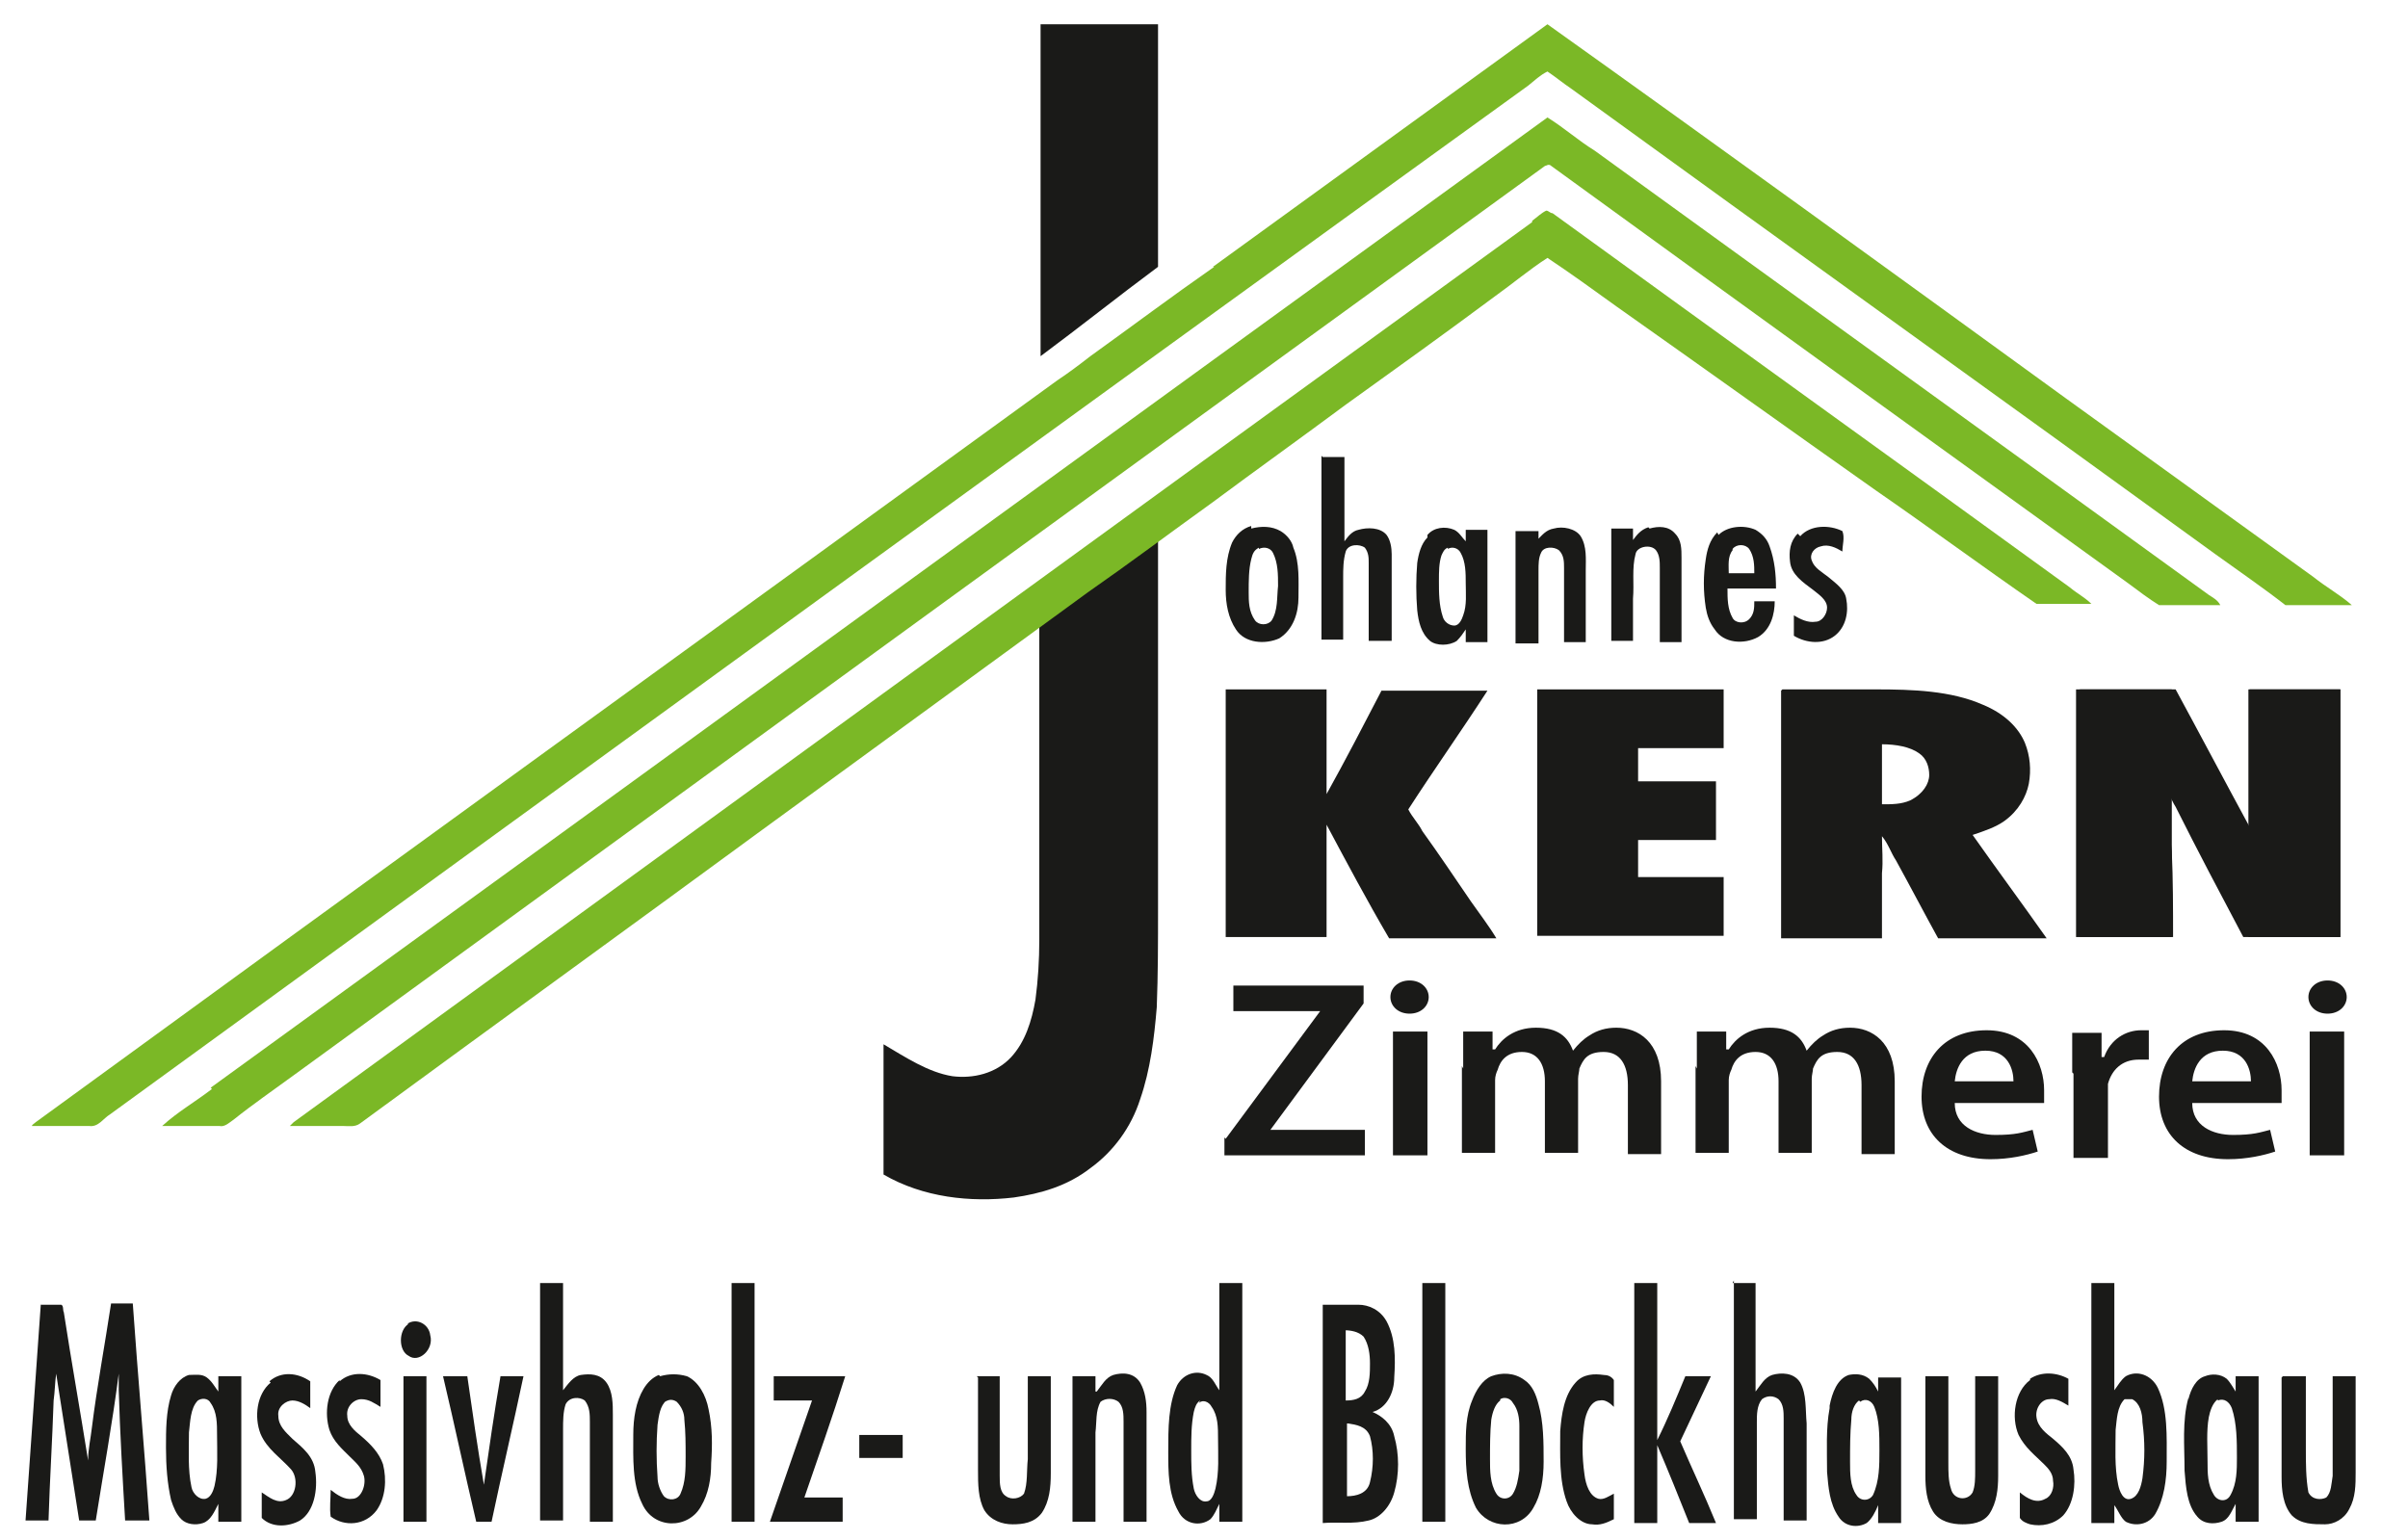 <?xml version="1.0" encoding="UTF-8"?>
<svg id="Logo__x2B__Slogan" xmlns="http://www.w3.org/2000/svg" xmlns:xlink="http://www.w3.org/1999/xlink" version="1.1" viewBox="0 0 188.6 120.6">
  <!-- Generator: Adobe Illustrator 29.2.0, SVG Export Plug-In . SVG Version: 2.1.0 Build 108)  -->
  <defs>
    <style>
      .st0 {
        fill: #1a1a18;
      }

      .st1 {
        fill: #342d2a;
      }

      .st2 {
        fill: #3a2a18;
      }

      .st3 {
        fill: #fff;
      }

      .st4 {
        fill: #9a7228;
      }

      .st5 {
        fill: #7bb826;
      }

      .st6 {
        display: none;
      }
    </style>
  </defs>
  <g class="st6">
    <g>
      <path class="st1" d="M102.2,60.6c-.4-.3-.7-.7-.9-1.1-.2-.5-.3-1-.4-1.5s0-1.1,0-1.7,0-1.2,0-1.7.2-1,.4-1.5c.2-.5.5-.8.9-1.1s.9-.4,1.5-.4,1.1,0,1.5.4c.4.3.7.7.9,1.1.2.5.3,1,.4,1.5s0,1.1,0,1.7,0,1.2,0,1.7-.2,1-.4,1.5c-.2.5-.5.8-.9,1.1s-.9.4-1.5.4-1.1,0-1.5-.4ZM104.3,59.2c.2-.2.3-.4.3-.7,0-.3,0-.6.2-1v-2.4c0-.4,0-.7-.2-1s-.2-.5-.3-.7c-.2-.2-.4-.3-.6-.3-.3,0-.5,0-.6.3-.2.2-.3.4-.3.7,0,.3,0,.6-.2,1v2.4c0,.4,0,.7.2,1s.2.5.3.7c.2.2.4.3.6.3.3,0,.5,0,.6-.3Z"/>
      <path class="st1" d="M110.2,45.8v7h0c.2-.4.5-.7.8-.9s.7-.3,1.1-.3.8,0,1,.3c.3.2.4.4.6.7,0,.3.2.6.2.9v7.5h-1.7v-6.4c0-.4,0-.8-.2-1,0-.3-.4-.4-.8-.4s-.7.2-.8.5c0,.3-.2.9-.2,1.6v5.7h-1.7v-15.2h1.7Z"/>
      <path class="st1" d="M119.7,59.7h0c-.2.4-.4.8-.7,1-.2.2-.6.3-1,.3s-.9-.2-1.2-.5c-.3-.3-.5-.8-.7-1.3,0-.5-.2-1-.3-1.5,0-.5,0-1,0-1.6s0-1.1,0-1.5c0-.5,0-1,.3-1.4,0-.5.4-.9.7-1.2.3-.3.7-.5,1.2-.5s.7,0,1,.3.5.5.7.9h0v-1h1.7v9.2h-1.7v-1.2ZM119.3,59.2c0-.2.3-.5.3-.8,0-.3,0-.7,0-1v-2.2c0-.3,0-.7,0-1,0-.3-.2-.6-.3-.8,0-.2-.3-.3-.6-.3s-.4,0-.6.3-.3.4-.3.7c0,.3,0,.6,0,1v2.6c0,.4,0,.7,0,1,0,.3.2.5.3.7.2.2.4.3.6.3.2-.2.4-.3.6-.5Z"/>
      <path class="st1" d="M125.3,52.7h0c.2-.4.5-.7.8-.9s.7-.3,1.1-.3.8,0,1,.3c.3.2.4.4.6.7.1.3.2.6.2.9v7.5h-1.7v-6.4c0-.4,0-.8-.2-1,0-.3-.4-.4-.8-.4s-.7.2-.8.5c0,.3-.2.9-.2,1.6v5.7h-1.7v-9.2h1.7v1h0Z"/>
      <path class="st1" d="M132.9,52.7h0c.2-.4.5-.7.8-.9s.7-.3,1.1-.3.8,0,1,.3c.3.2.4.4.6.7.1.3.2.6.2.9v7.5h-1.6v-6.4c0-.4-.1-.8-.2-1-.1-.3-.4-.4-.8-.4s-.7.2-.8.5-.2.9-.2,1.6v5.7h-1.7v-9.2h1.7v1h-.1Z"/>
      <path class="st1" d="M140.3,56.6v1c0,.3.1.6.1.9.1.3.2.5.3.7.2.2.3.3.6.3s.4,0,.5-.2c.1,0,.2-.2.3-.4s.1-.4.2-.6v-.6h1.6c0,.9-.2,1.7-.6,2.3-.2.3-.5.6-.8.7s-.7.3-1.2.3-1.1,0-1.5-.4c-.4-.3-.7-.7-.9-1.1-.2-.5-.3-1-.4-1.5-.1-.5-.1-1.1-.1-1.7s0-1.2.1-1.7.2-1,.4-1.5.5-.9.8-1.2c.4-.3.9-.5,1.5-.5s1.1.2,1.4.5c.4.3.7.7.9,1.2s.3,1,.4,1.5c.1.5.1,1.1.1,1.7v.3h-3.7ZM142.3,55.4v-.8c0-.2-.1-.5-.1-.7-.1-.2-.2-.4-.3-.6-.1-.2-.3-.2-.6-.2s-.4,0-.5.2c-.1,0-.2.3-.3.5s-.1.5-.1.7v.9s1.9,0,1.9,0Z"/>
      <path class="st1" d="M149.4,53.6c-.2,0-.4-.3-.6-.4-.2,0-.5,0-.7,0-.3,0-.6,0-.8.3s-.3.4-.3.7.1.6.3.8.5.5.9.7c.6.4,1,.8,1.3,1.2s.4.9.4,1.6-.2,1.5-.7,2-1.1.8-1.9.8-.5,0-.8,0c-.2,0-.5-.2-.7-.3v-1.7c.2.2.5.3.7.4.2,0,.5,0,.7,0,.4,0,.6,0,.8-.3s.3-.5.3-.9-.1-.6-.3-.8-.5-.5-.9-.8c-.5-.4-.9-.8-1.2-1.2s-.4-.9-.4-1.5.2-1.3.7-1.8,1-.7,1.8-.7,1.1,0,1.5.4v1.6h-.1Z"/>
    </g>
    <path class="st1" d="M85.5,3.7h9.7v73.9c0,5.6-.8,9.7-2.5,12.2-2.4,3.6-6.4,5.5-11.8,5.5s-6-.6-8.3-1.9v-9.7c2.8,1.6,4.9,2.5,6.4,2.5,4.3,0,6.4-3,6.4-9V3.7h.1Z"/>
    <polygon class="st4" points="184.8 51.4 121.6 3.7 2.4 94.3 27.9 94.3 121.7 22.8 160.1 51.4 184.8 51.4"/>
    <polygon class="st3" points="7.5 94.3 121.6 7.5 179.6 51.4 174.6 51.4 121.6 11.2 12.4 94.3 7.5 94.3"/>
    <polygon class="st3" points="17.6 94.3 121.6 15.1 169.5 51.4 164.5 51.4 121.6 18.9 22.5 94.3 17.6 94.3"/>
    <g>
      <path class="st2" d="M120.9,66.5l-6,13.4,6.7,14.4h-8.1l-4.7-12.8h0v12.8h-7.5v-27.8h7.5v11.9h0l4.1-11.9h8.1Z"/>
      <path class="st2" d="M124.6,66.5h14v6.6h-6.5v3.9h5.8v6.6h-5.8v4.2h6.5v6.6h-14s0-27.9,0-27.9Z"/>
      <path class="st2" d="M154.7,94.4l-4.2-11.6h-.1v1.5c0,1.2.1,2.1.1,2.7v7.4h-7.5v-27.9h7.3c1.7,0,3.3,0,4.6.4s2.5.8,3.5,1.5,1.8,1.6,2.3,2.8c.5,1.2.8,2.7.8,4.5s-.4,3-1.1,4.3c-.7,1.2-1.8,2.1-3.2,2.7l5.6,11.6h-8.1ZM151.1,79.4c1,0,1.7-.4,2.3-1.1.5-.7.8-1.5.8-2.5s-.3-2-.9-2.5c-.6-.6-1.5-.8-2.6-.8v6.9h.4Z"/>
      <path class="st2" d="M165.4,66.5h7.2l6,16.8h.1c-.1-.9-.2-1.9-.3-3.2-.3-2.9-.5-5.1-.5-6.5v-7.1h7.2v27.8h-7.2l-5.6-16.1h-.1c0,.7.1,1.5.2,2.5.2,2.4.3,4.2.3,5.4v8.2h-7.2v-27.8h0Z"/>
    </g>
    <g>
      <path class="st1" d="M4.8,104.5l2,10.3h0v-.6c0,0,.7-3.4.7-3.4l1.2-6.3h1.7l1.3,14.3h-1.8l-.3-5.3v-2.7c-.1,0-.1-1.9-.1-1.9h0l-.5,2.1-1.5,7.8h-1.3l-1.8-9.9h0l-.6,9.9h-1.8l1.2-14.3h1.6Z"/>
      <path class="st1" d="M17.1,117.5h0c-.2.5-.5.8-.7,1s-.6.3-1.1.3-.9-.2-1.3-.5c-.3-.4-.5-.8-.7-1.3-.1-.5-.2-1.1-.3-1.6,0-.5-.1-1.1-.1-1.6s0-1.1.1-1.6c0-.5.1-1,.3-1.5.1-.5.4-.9.7-1.2.3-.3.8-.5,1.3-.5s.7,0,1,.3c.3.2.5.5.7.9h0v-1.1h1.8v9.6h-1.8v-1.2h.1ZM16.6,117c.2-.2.3-.5.3-.8.1-.3.1-.7.1-1v-2.4c0-.4-.1-.7-.1-1s-.2-.6-.3-.8c-.2-.2-.4-.3-.6-.3-.3,0-.5,0-.6.3-.2.2-.3.4-.4.7-.1.3-.1.6-.2,1v2.6c0,.4.1.7.2,1,.1.3.2.6.4.7.2.2.4.3.6.3.3,0,.5-.1.6-.3Z"/>
      <path class="st1" d="M24.4,111.1c-.2-.2-.4-.3-.6-.4s-.5,0-.7,0c-.3,0-.6,0-.9.3-.2.2-.4.4-.4.8s.1.6.3.8c.2.2.5.5.9.8.6.4,1,.8,1.3,1.2.3.4.5.9.5,1.6s-.2,1.5-.7,2.1c-.5.5-1.2.8-2,.8s-.6,0-.8,0c-.2,0-.5-.2-.8-.4v-1.7c.3.2.5.4.7.5s.5.2.8.2.7,0,.9-.3c.2-.2.3-.5.3-.9s-.1-.6-.3-.8c-.2-.2-.5-.5-.9-.8-.6-.4-1-.8-1.3-1.2-.3-.4-.5-.9-.5-1.6s.2-1.4.7-1.9,1.1-.7,1.9-.7,1.1,0,1.6.4v1.4Z"/>
      <path class="st1" d="M29.9,111.1c-.2-.2-.4-.3-.6-.4s-.5,0-.7,0c-.3,0-.6,0-.9.3-.2.2-.4.4-.4.8s.1.6.3.8c.2.2.5.5.9.8.6.4,1,.8,1.3,1.2.3.4.5.9.5,1.6s-.2,1.5-.7,2.1c-.5.5-1.2.8-2,.8s-.6,0-.8,0c-.2,0-.5-.2-.8-.4v-1.7c.3.2.5.4.7.5s.5.2.8.2.7,0,.9-.3c.2-.2.3-.5.3-.9s-.1-.6-.3-.8c-.2-.2-.5-.5-.9-.8-.6-.4-1-.8-1.3-1.2-.3-.4-.5-.9-.5-1.6s.2-1.4.7-1.9,1.1-.7,1.9-.7,1.1,0,1.6.4v1.4Z"/>
      <path class="st1" d="M31.8,107.1c-.2-.2-.4-.5-.4-.8s.1-.6.4-.8.5-.3.8-.3.6,0,.8.3c.2.2.4.5.4.8s0,.6-.4.8c-.2.2-.5.4-.8.4s-.6,0-.8-.4ZM33.5,118.8h-1.8v-9.6h1.8v9.6Z"/>
      <path class="st1" d="M36.7,109.2l1.3,7.3h0v-.6c0,0,.8-3.9.8-3.9l.6-2.8h1.7l-2.5,9.6h-1.2l-2.6-9.6h1.9Z"/>
      <path class="st1" d="M44.2,103v7.3h0c.2-.4.5-.7.8-.9.3-.2.7-.3,1.1-.3s.8,0,1.1.3c.3.2.5.4.6.7,0,.3.2.6.2,1v7.8h-1.8v-6.6c0-.4,0-.8-.2-1.1,0-.3-.4-.4-.8-.4s-.8.2-.9.5c0,.4-.2.9-.2,1.6v6h-1.8v-15.9h1.9Z"/>
      <path class="st1" d="M51.2,118.5c-.4-.3-.7-.7-.9-1.2s-.3-1-.4-1.5c0-.5,0-1.1,0-1.7s0-1.2,0-1.8c0-.6.2-1.1.4-1.6s.5-.9.9-1.2c.4-.3.9-.5,1.6-.5s1.2.2,1.6.5c.4.3.7.7.9,1.2s.3,1,.4,1.6c0,.6,0,1.1,0,1.8s0,1.2,0,1.7-.2,1.1-.4,1.5c-.2.5-.5.9-.9,1.2-.4.3-.9.5-1.6.5-.6,0-1.2-.2-1.6-.5ZM53.4,117c.2-.2.3-.4.4-.7,0-.3,0-.6.2-1v-2.6c0-.4,0-.7-.2-1,0-.3-.2-.6-.4-.7-.2-.2-.4-.3-.6-.3-.3,0-.5,0-.6.3-.2.2-.3.4-.4.7,0,.3,0,.7-.2,1v2.6c0,.4,0,.7.2,1,0,.3.2.6.4.7.2.2.4.3.6.3.3,0,.5-.1.6-.3Z"/>
      <path class="st1" d="M59.2,118.8h-1.8v-15.8h1.8v15.8Z"/>
      <path class="st1" d="M66.4,109.2l-3.2,8h3v1.6h-5.7l3.3-8h-3.1v-1.6h5.7Z"/>
      <path class="st1" d="M70.9,113.1v1.4h-3.4v-1.4h3.4Z"/>
      <path class="st1" d="M78.5,109.2v6c0,.7,0,1.3.2,1.6,0,.3.4.5.9.5s.7-.2.9-.5c0-.3.2-.8.2-1.5v-6.1h1.8v6.5c0,1.1-.2,1.9-.6,2.4-.4.6-1.1.8-2.2.8s-1.1,0-1.5-.3c-.4-.2-.7-.4-.9-.7-.2-.3-.3-.7-.4-1.1s0-1,0-1.6v-6.1h1.7Z"/>
      <path class="st1" d="M86.1,110.3h0c.3-.4.5-.7.8-.9.3-.2.7-.3,1.1-.3s.8,0,1.1.3c.3.2.5.4.6.7,0,.3.2.6.2,1v7.8h-1.8v-6.6c0-.4,0-.8-.2-1.1,0-.3-.4-.4-.8-.4s-.8.2-.9.5c0,.4-.2.9-.2,1.6v6h-1.8v-9.6h1.8v1h.1Z"/>
      <path class="st1" d="M95.7,117.5h0c-.2.5-.5.8-.7,1-.3.2-.6.3-1.1.3s-.9-.2-1.3-.5c-.3-.4-.5-.8-.7-1.3,0-.5-.2-1.1-.3-1.6,0-.5,0-1.1,0-1.6s0-1.1,0-1.6c0-.5,0-1,.3-1.5,0-.5.4-.9.7-1.2s.8-.5,1.3-.5.8,0,1,.3c.3.2.5.5.7.9h0v-7.2h1.8v15.8h-1.8v-1.3h0ZM95.3,117c.2-.2.3-.5.3-.8,0-.3,0-.7,0-1v-2.4c0-.4,0-.7,0-1,0-.3-.2-.6-.3-.8-.2-.2-.4-.3-.6-.3-.3,0-.5,0-.6.3-.2.2-.3.4-.4.7,0,.3,0,.6-.2,1v2.6c0,.4,0,.7.2,1s.2.6.4.7c.2.2.4.3.6.3s.4-.1.6-.3Z"/>
      <path class="st1" d="M103.9,118.8v-14.3h2.4c1.2,0,2.1.3,2.6.9s.7,1.6.7,2.9,0,1.5-.4,2.1-.7.9-1.4,1.1h0c.8.2,1.3.6,1.6,1.2.3.6.4,1.3.4,2.2,0,1.3-.3,2.3-.8,3-.6.6-1.5,1-2.8,1h-2.3ZM107.3,106.7c-.3-.4-.7-.6-1.3-.6h-.3v4.7c.4,0,.8,0,1.1-.2.3,0,.5-.3.6-.5s.2-.5.3-.8c0-.3,0-.6,0-1.1,0-.6-.2-1.1-.5-1.5ZM105.7,117.2c.8,0,1.3-.2,1.6-.6.3-.4.4-1,.4-1.8s0-1.5-.4-1.9-.8-.6-1.7-.6v4.9h0Z"/>
      <path class="st1" d="M113.5,118.8h-1.8v-15.8h1.8v15.8Z"/>
      <path class="st1" d="M116.6,118.5c-.4-.3-.7-.7-.9-1.2-.2-.5-.3-1-.4-1.5s0-1.1,0-1.7,0-1.2,0-1.8c0-.6.2-1.1.4-1.6.2-.5.5-.9.9-1.2.4-.3.9-.5,1.6-.5s1.2.2,1.6.5.7.7.9,1.2c.2.5.3,1,.4,1.6s0,1.1,0,1.8,0,1.2,0,1.7-.2,1.1-.4,1.5c-.2.5-.5.9-.9,1.2-.4.3-.9.5-1.6.5s-1.2-.2-1.6-.5ZM118.8,117c.2-.2.3-.4.4-.7,0-.3,0-.6.2-1v-2.6c0-.4,0-.7-.2-1s-.2-.6-.4-.7c-.2-.2-.4-.3-.6-.3-.3,0-.5,0-.6.3-.2.2-.3.4-.4.7,0,.3,0,.7-.2,1v2.6c0,.4,0,.7.2,1s.2.6.4.7c.2.2.4.3.6.3s.4-.1.6-.3Z"/>
      <path class="st1" d="M126.8,111.2h0c-.2-.3-.5-.4-.9-.5-.4,0-.6,0-.9.3-.2.2-.4.5-.5.8s-.2.7-.2,1v2c0,.4,0,.7.2,1.1s.3.7.5.9c.2.2.5.4.8.4s.3,0,.5,0c0,0,.3,0,.4-.3v1.7c-.4.3-.9.4-1.4.4s-1.1-.2-1.5-.5-.7-.7-.9-1.2c-.2-.5-.3-1-.4-1.5s0-1.1,0-1.7,0-1.2,0-1.8c0-.6.2-1.1.4-1.6.2-.5.5-.9.9-1.2.4-.3.9-.5,1.5-.5s1,0,1.4.3v2h0Z"/>
      <path class="st1" d="M130.1,103v10.4h0l2.2-4.3h2l-2.5,4.3,2.8,5.3h-2.1l-2.5-5.1h0v5.1h-1.8v-15.7h1.9Z"/>
      <path class="st1" d="M137.9,103v7.3h0c.2-.4.5-.7.8-.9.3-.2.7-.3,1.1-.3s.8,0,1.1.3c.3.2.5.4.6.7.1.3.2.6.2,1v7.8h-1.7v-6.6c0-.4-.1-.8-.2-1.1-.1-.3-.4-.4-.8-.4s-.8.2-.9.5c-.1.4-.2.9-.2,1.6v6h-1.8v-15.9h1.8Z"/>
      <path class="st1" d="M147.5,117.5h0c-.2.5-.5.8-.7,1s-.6.3-1.1.3-.9-.2-1.3-.5c-.3-.4-.5-.8-.7-1.3-.1-.5-.2-1.1-.3-1.6,0-.5-.1-1.1-.1-1.6s0-1.1.1-1.6c0-.5.1-1,.3-1.5.1-.5.4-.9.7-1.2.3-.3.8-.5,1.3-.5s.7,0,1,.3c.3.2.5.5.7.9h0v-1.1h1.8v9.6h-1.8v-1.2h.1ZM147,117c.2-.2.3-.5.3-.8.1-.3.1-.7.1-1v-2.4c0-.4-.1-.7-.1-1s-.2-.6-.3-.8c-.2-.2-.4-.3-.6-.3-.3,0-.5,0-.6.3-.2.2-.3.4-.4.7-.1.3-.1.6-.2,1v2.6c0,.4.1.7.2,1,.1.3.2.6.4.7.2.2.4.3.6.3.3,0,.5-.1.6-.3Z"/>
      <path class="st1" d="M153,109.2v6c0,.7.1,1.3.2,1.6.1.3.4.5.9.5s.7-.2.9-.5c.1-.3.2-.8.2-1.5v-6.1h1.8v6.5c0,1.1-.2,1.9-.6,2.4-.4.6-1.1.8-2.2.8s-1.1,0-1.5-.3c-.4-.2-.7-.4-.9-.7-.2-.3-.3-.7-.4-1.1-.1-.4-.1-1-.1-1.6v-6.1h1.7Z"/>
      <path class="st1" d="M162.4,111.1c-.2-.2-.4-.3-.6-.4-.2,0-.5,0-.7,0-.3,0-.6,0-.9.3-.2.2-.4.4-.4.8s.1.6.3.8c.2.2.5.5.9.8.6.4,1,.8,1.3,1.2.3.4.5.9.5,1.6s-.2,1.5-.7,2.1c-.5.5-1.2.8-2,.8s-.6,0-.8,0-.5-.2-.8-.4v-1.7c.3.2.5.4.7.5s.5.2.8.2.7,0,.9-.3c.2-.2.3-.5.3-.9s-.1-.6-.3-.8c-.2-.2-.5-.5-.9-.8-.6-.4-1-.8-1.3-1.2-.3-.4-.5-.9-.5-1.6s.2-1.4.7-1.9,1.1-.7,1.9-.7,1.1,0,1.6.4v1.4Z"/>
      <path class="st1" d="M164.3,103h1.8v7.2h0c.2-.4.4-.7.7-.9.3-.2.6-.3,1-.3s1,.2,1.3.5.6.7.7,1.2c.1.5.2,1,.3,1.5,0,.5.1,1,.1,1.6s0,1.1-.1,1.6c0,.5-.1,1-.3,1.6-.1.5-.4,1-.7,1.3-.3.4-.7.5-1.3.5s-.8,0-1.1-.3c-.2-.2-.5-.6-.7-1h0v1.2h-1.8v-15.7h.1ZM167.8,117.1c.2-.2.3-.4.4-.8.1-.3.1-.6.2-1v-2.6c0-.4-.1-.7-.2-1-.1-.3-.2-.6-.4-.7-.2-.2-.4-.3-.6-.3-.3,0-.5,0-.6.3-.2.2-.3.5-.3.8-.1.3-.1.7-.1,1v2.4c0,.4.1.7.1,1,.1.3.2.6.3.8.2.2.4.3.6.3.2,0,.4,0,.6-.2Z"/>
      <path class="st1" d="M175.5,117.5h0c-.2.5-.5.8-.7,1s-.6.3-1.1.3-.9-.2-1.3-.5c-.3-.4-.5-.8-.7-1.3-.1-.5-.2-1.1-.3-1.6,0-.5-.1-1.1-.1-1.6s0-1.1.1-1.6c0-.5.1-1,.3-1.5.1-.5.4-.9.7-1.2.3-.3.8-.5,1.3-.5s.7,0,1,.3c.3.2.5.5.7.9h0v-1.1h1.8v9.6h-1.8v-1.2h.1ZM175.1,117c.2-.2.3-.5.3-.8.1-.3.1-.7.1-1v-2.4c0-.4-.1-.7-.1-1-.1-.3-.2-.6-.3-.8-.2-.2-.4-.3-.6-.3-.3,0-.5,0-.6.3-.2.2-.3.4-.4.7-.1.3-.1.6-.2,1v2.6c0,.4.1.7.2,1,.1.3.2.6.4.7.2.2.4.3.6.3s.4-.1.6-.3Z"/>
      <path class="st1" d="M181,109.2v6c0,.7.1,1.3.2,1.6.1.3.4.5.9.5s.7-.2.9-.5c.1-.3.2-.8.2-1.5v-6.1h1.8v6.5c0,1.1-.2,1.9-.6,2.4-.4.6-1.1.8-2.2.8s-1.1,0-1.5-.3c-.4-.2-.7-.4-.9-.7-.2-.3-.3-.7-.4-1.1-.1-.4-.1-1-.1-1.6v-6.1h1.7Z"/>
    </g>
  </g>
  <g>
    <g>
      <path class="st0" d="M96,89.2l7.4-10h0c0,0-6.8,0-6.8,0v-2h10.2v1.4l-7.3,9.9h0c0,0,7.4,0,7.4,0v2h-11v-1.4Z"/>
      <path class="st0" d="M111.9,78.1c0,.7-.6,1.3-1.5,1.3s-1.5-.6-1.5-1.3.6-1.3,1.5-1.3,1.5.6,1.5,1.3ZM109.1,90.5v-9.7h2.7v9.7h-2.7Z"/>
      <path class="st0" d="M114.6,83.7c0-1.1,0-2.1,0-2.9h2.3v1.4h.2c.5-.8,1.5-1.7,3.2-1.7s2.5.7,2.9,1.8h0c.4-.5.8-.9,1.3-1.2.6-.4,1.3-.6,2.1-.6,1.7,0,3.5,1.1,3.5,4.2v5.7h-2.6v-5.4c0-1.6-.6-2.6-1.9-2.6s-1.6.6-1.9,1.3c0,.2-.1.5-.1.8v5.8h-2.6v-5.6c0-1.4-.6-2.3-1.8-2.3s-1.7.7-1.9,1.4c-.1.2-.2.5-.2.8v5.7h-2.6v-6.8Z"/>
      <path class="st0" d="M132.9,83.7c0-1.1,0-2.1,0-2.9h2.3v1.4h.2c.5-.8,1.5-1.7,3.2-1.7s2.5.7,2.9,1.8h0c.4-.5.8-.9,1.3-1.2.6-.4,1.3-.6,2.1-.6,1.7,0,3.5,1.1,3.5,4.2v5.7h-2.6v-5.4c0-1.6-.6-2.6-1.9-2.6s-1.6.6-1.9,1.3c0,.2-.1.5-.1.8v5.8h-2.6v-5.6c0-1.4-.6-2.3-1.8-2.3s-1.7.7-1.9,1.4c-.1.2-.2.5-.2.8v5.7h-2.6v-6.8Z"/>
      <path class="st0" d="M153.1,86.4c0,1.8,1.6,2.5,3.2,2.5s2.1-.2,2.9-.4l.4,1.7c-.9.3-2.2.6-3.7.6-3.4,0-5.4-1.9-5.4-4.9s1.8-5.2,5.1-5.2,4.5,2.6,4.5,4.7,0,.8,0,1h-7ZM157.7,84.7c0-.9-.4-2.4-2.2-2.4s-2.3,1.4-2.4,2.4h4.6Z"/>
      <path class="st0" d="M162.3,84c0-1.3,0-2.3,0-3.1h2.3v1.9h.2c.5-1.4,1.7-2.1,2.9-2.1s.4,0,.6,0v2.3c-.2,0-.5,0-.8,0-1.3,0-2.1.8-2.4,1.9,0,.2,0,.5,0,.8v5h-2.7v-6.6Z"/>
      <path class="st0" d="M171.7,86.4c0,1.8,1.6,2.5,3.2,2.5s2.1-.2,2.9-.4l.4,1.7c-.9.3-2.2.6-3.7.6-3.4,0-5.4-1.9-5.4-4.9s1.8-5.2,5.1-5.2,4.5,2.6,4.5,4.7,0,.8,0,1h-7ZM176.3,84.7c0-.9-.4-2.4-2.2-2.4s-2.3,1.4-2.4,2.4h4.6Z"/>
      <path class="st0" d="M183.8,78.1c0,.7-.6,1.3-1.5,1.3s-1.5-.6-1.5-1.3.6-1.3,1.5-1.3,1.5.6,1.5,1.3ZM180.9,90.5v-9.7h2.7v9.7h-2.7Z"/>
      <path class="st0" d="M81.5,1.9c3.1,0,6.2,0,9.2,0,0,2.4,0,4.7,0,7.1,0,4,0,7.9,0,11.9-3.1,2.3-6.1,4.7-9.2,7,0-.4,0-.7,0-1.1,0-8.3,0-16.6,0-24.9Z"/>
      <path class="st0" d="M81.5,47.1c3.1-2.6,6.1-5.2,9.2-7.7,0,2.1,0,4.2,0,6.3v25.5c0,2.6,0,5.1-.1,7.7-.2,2.4-.5,4.9-1.3,7.2-.7,2.2-2.1,4.1-3.9,5.4-1.8,1.4-3.9,2-6,2.3-3.4.4-7.1,0-10.2-1.8,0-3.4,0-6.8,0-10.2,1.7,1,3.5,2.2,5.4,2.5,1.6.2,3.4-.2,4.6-1.5,1.1-1.2,1.6-2.8,1.9-4.5.2-1.5.3-3.1.3-4.7v-26.5Z"/>
      <path class="st0" d="M96,54c2.6,0,5.3,0,7.9,0,0,2.7,0,5.4,0,8.2,1.5-2.7,2.9-5.4,4.3-8.1,2.8,0,5.5,0,8.3,0-2,3.1-4.2,6.2-6.2,9.3.3.6.8,1.1,1.1,1.7,1.3,1.8,2.5,3.6,3.8,5.5.7,1,1.4,1.9,2,2.9-2.8,0-5.6,0-8.4,0-1.7-2.9-3.3-5.9-4.9-8.9,0,2.9,0,5.9,0,8.8-2.6,0-5.3,0-7.9,0,0-6.5,0-12.9,0-19.4Z"/>
      <path class="st0" d="M120.4,54c4.9,0,9.7,0,14.6,0,0,1.5,0,3.1,0,4.6-2.2,0-4.5,0-6.7,0,0,.9,0,1.8,0,2.6,2,0,4,0,6.1,0,0,1.5,0,3.1,0,4.6-2,0-4,0-6.1,0,0,1,0,2,0,2.9,2.2,0,4.5,0,6.7,0,0,1.5,0,3.1,0,4.6-4.9,0-9.7,0-14.6,0,0-6.5,0-12.9,0-19.4Z"/>
      <path class="st0" d="M139.6,54c2.4,0,4.8,0,7.3,0,2.9,0,5.9.1,8.4,1.2,1.7.7,2.8,1.8,3.3,3,.4,1,.5,2.1.3,3.2-.2,1-.8,2.1-1.9,2.9-.7.5-1.6.8-2.5,1.1,1.9,2.7,3.9,5.4,5.8,8.1-2.8,0-5.7,0-8.5,0-1.1-2-2.2-4.1-3.3-6.1-.4-.6-.6-1.3-1.1-1.9,0,1,.1,1.9,0,2.9,0,1.7,0,3.4,0,5.1-2.6,0-5.3,0-7.9,0,0-6.5,0-12.9,0-19.4ZM147.4,58.2c0,1.6,0,3.2,0,4.8.8,0,1.5,0,2.2-.3,1-.5,1.5-1.3,1.5-2,0-.6-.2-1.3-.8-1.7-.7-.5-1.8-.7-2.9-.7Z"/>
      <path class="st0" d="M176.2,54c2.5,0,4.6,0,7.1,0,0,6.5,0,12.9,0,19.4-2.5,0-5.1,0-7.6,0-1.8-3.4-3.6-6.8-5.3-10.2-.2-.3-.3-.6-.5-.9.1,1.5,0,2.9.2,4.4.1,2.2.1,4.5.1,6.7-2.5,0-4.8,0-7.3,0,0-6.5,0-12.9,0-19.4,2.5,0,5,0,7.5,0,1.9,3.5,3.8,7.1,5.7,10.6.2.4.4.7.6,1.1"/>
      <path class="st0" d="M95.5,100.5c.6,0,1.2,0,1.8,0,0,6.2,0,12.5,0,18.7-.6,0-1.2,0-1.8,0,0-.5,0-.9,0-1.4-.2.4-.4.9-.7,1.2-.8.6-2,.4-2.5-.6-.8-1.4-.8-3.1-.8-4.7,0-1.8,0-3.7.7-5.2.5-.9,1.5-1.2,2.3-.8.5.2.7.8,1,1.2,0-2.8,0-5.6,0-8.5ZM94,109.7c-.3.2-.4.5-.5.9-.2,1-.2,2-.2,3,0,1,0,2,.2,3,.1.5.5,1.1,1,1,.4,0,.6-.6.7-1,.3-1.3.2-2.6.2-3.9,0-.9,0-1.8-.5-2.5-.2-.4-.7-.6-1-.3Z"/>
      <path class="st0" d="M135.7,100.5c.6,0,1.2,0,1.8,0,0,2.8,0,5.7,0,8.5.4-.5.7-1.1,1.3-1.3.7-.2,1.7-.2,2.2.6.5.9.4,2.1.5,3.2,0,2.5,0,5.1,0,7.6-.6,0-1.2,0-1.8,0,0-2.7,0-5.3,0-8,0-.5,0-1.1-.4-1.5-.4-.3-.9-.3-1.3,0-.4.5-.4,1.2-.4,1.8,0,2.5,0,5.1,0,7.6-.6,0-1.2,0-1.8,0,0-6.2,0-12.5,0-18.7Z"/>
      <path class="st0" d="M76.5,107.8c.6,0,1.2,0,1.8,0,0,2.6,0,5.2,0,7.8,0,.6,0,1.3.5,1.6.4.3,1.1.2,1.4-.2.3-.8.2-1.8.3-2.7,0-2.2,0-4.3,0-6.5.6,0,1.2,0,1.8,0,0,2.5,0,5.1,0,7.6,0,1.1-.1,2.2-.7,3.1-.6.8-1.5.9-2.3.9-.8,0-1.7-.3-2.2-1.1-.5-.9-.5-2.1-.5-3.1,0-2.4,0-4.9,0-7.3Z"/>
      <path class="st0" d="M85.9,109c.4-.5.7-1.1,1.3-1.3.7-.2,1.6-.2,2.1.6.4.7.5,1.5.5,2.3,0,2.9,0,5.7,0,8.6-.6,0-1.2,0-1.8,0,0-2.6,0-5.2,0-7.8,0-.6,0-1.2-.4-1.6-.4-.3-1-.3-1.4,0-.4.7-.3,1.6-.4,2.4,0,2.3,0,4.7,0,7-.6,0-1.2,0-1.8,0v-11.4c.6,0,1.2,0,1.8,0,0,.4,0,.8,0,1.2Z"/>
      <path class="st0" d="M178.8,107.8c.6,0,1.2,0,1.8,0,0,1.9,0,3.8,0,5.7,0,1.1,0,2.3.2,3.4.3.6,1,.6,1.4.4.4-.4.4-1.1.5-1.7,0-2.6,0-5.2,0-7.8.6,0,1.2,0,1.8,0,0,2.5,0,5,0,7.5,0,1,0,2-.5,2.9-.4.8-1.2,1.2-1.9,1.2-.9,0-1.9,0-2.6-.7-.7-.8-.8-2-.8-3,0-2.6,0-5.2,0-7.8Z"/>
      <path class="st0" d="M31.6,107.8c.6,0,1.2,0,1.8,0,0,3.8,0,7.6,0,11.4-.6,0-1.2,0-1.8,0,0-3.8,0-7.6,0-11.4Z"/>
      <g>
        <path class="st5" d="M95,20.9c8.7-6.3,17.5-12.7,26.2-19,13.6,9.7,27.1,19.5,40.6,29.3,6.5,4.7,12.9,9.3,19.4,14,1,.8,2.1,1.4,3,2.2-1.7,0-3.5,0-5.2,0-1.8-1.4-3.7-2.7-5.5-4-16.8-12.2-33.7-24.3-50.5-36.5-.6-.4-1.2-.9-1.8-1.3-.6.3-1,.7-1.5,1.1C82.6,33.5,45.6,60.4,8.6,87.3c-.5.3-.9,1-1.6.9-1.5,0-3,0-4.5,0,0-.1.2-.2.3-.3,26.6-19.4,53.3-38.7,80-58.1.9-.6,1.7-1.2,2.6-1.9,3.2-2.3,6.4-4.7,9.7-7Z"/>
        <path class="st5" d="M16.5,85.2C51.4,59.9,86.3,34.5,121.2,9.2c1.3.8,2.4,1.8,3.7,2.6,16,11.6,32.1,23.2,48.1,34.8.3.2.7.4.9.8-1.6,0-3.2,0-4.8,0-.8-.5-1.6-1.1-2.4-1.7-15.1-10.9-30.2-21.8-45.2-32.7-.2-.2-.4,0-.5,0C88.2,36.8,55.6,60.5,22.9,84.3c-1.5,1.1-3.1,2.2-4.6,3.4-.3.2-.7.6-1.1.5-1.5,0-3,0-4.5,0,1.2-1.1,2.6-1.9,3.9-2.9Z"/>
        <path class="st5" d="M120,17.3c.4-.3.7-.6,1.1-.8.2,0,.3.2.5.2,13.5,9.8,27,19.5,40.5,29.3.6.5,1.2.8,1.7,1.3-1.4,0-2.9,0-4.3,0-4.2-2.9-8.4-6-12.6-8.9-6.8-4.8-13.5-9.6-20.3-14.4-1.8-1.3-3.6-2.6-5.4-3.8-1.4.9-2.7,2-4.1,3-3.9,2.9-7.8,5.7-11.7,8.5-3.5,2.6-7,5.1-10.5,7.7-3.2,2.3-6.4,4.7-9.7,7-8.5,6.2-17,12.4-25.5,18.6-10.5,7.7-21,15.3-31.5,23-.4.3-.9.2-1.3.2-1.4,0-2.8,0-4.2,0,.1-.1.2-.2.3-.3,32.3-23.5,64.6-47,97-70.5Z"/>
      </g>
      <path class="st0" d="M103.6,35.8c.6,0,1.1,0,1.7,0,0,2.2,0,4.4,0,6.6.3-.4.6-.8,1.1-.9.7-.2,1.7-.2,2.2.4.3.4.4,1,.4,1.5,0,2.3,0,4.5,0,6.8-.6,0-1.2,0-1.8,0,0-2,0-4,0-6.1,0-.4,0-.8-.3-1.2-.4-.3-1.3-.3-1.5.3-.2.7-.2,1.4-.2,2,0,1.6,0,3.3,0,4.9-.6,0-1.1,0-1.7,0,0-4.8,0-9.6,0-14.4Z"/>
      <path class="st0" d="M98,41.4c.8-.2,1.6-.2,2.3.2.5.3.9.8,1,1.3.5,1.2.4,2.6.4,3.9,0,1.2-.4,2.5-1.5,3.2-1.1.5-2.7.4-3.4-.7-.6-.9-.8-2-.8-3.1,0-1.2,0-2.5.5-3.7.3-.6.8-1.1,1.5-1.3ZM98.6,42.9c-.4.2-.5.5-.6.9-.2.8-.2,1.7-.2,2.6,0,.7,0,1.5.5,2.2.3.4,1,.4,1.3,0,.5-.8.4-1.8.5-2.7,0-.9,0-1.8-.4-2.6-.2-.4-.7-.5-1.1-.3Z"/>
      <path class="st0" d="M111.8,41.9c.5-.6,1.4-.7,2.1-.4.4.2.6.6.9.9,0-.3,0-.6,0-.9.6,0,1.2,0,1.7,0,0,2.9,0,5.9,0,8.8-.6,0-1.2,0-1.7,0,0-.3,0-.7,0-1-.2.3-.4.6-.7.9-.6.4-1.6.4-2.1,0-.7-.6-.9-1.5-1-2.4-.1-1.2-.1-2.5,0-3.7.1-.7.3-1.5.8-2ZM113.4,42.9c-.3.1-.4.4-.5.6-.2.6-.2,1.3-.2,2,0,.9,0,1.9.3,2.8.1.4.5.7.9.7.4,0,.6-.5.7-.8.3-.8.2-1.7.2-2.5,0-.8,0-1.7-.4-2.4-.2-.4-.7-.5-1-.3Z"/>
      <path class="st0" d="M120.4,42.3c.4-.4.7-.8,1.3-.9.7-.2,1.7,0,2.1.6.5.8.4,1.8.4,2.7,0,1.8,0,3.7,0,5.6-.6,0-1.2,0-1.7,0,0-1.9,0-3.9,0-5.8,0-.5,0-1-.4-1.4-.4-.3-1.2-.3-1.4.2-.2.4-.2.9-.2,1.4,0,1.9,0,3.8,0,5.7-.6,0-1.2,0-1.8,0,0-2.9,0-5.8,0-8.8.6,0,1.2,0,1.8,0,0,.3,0,.6,0,.8Z"/>
      <path class="st0" d="M129.2,41.4c.7-.2,1.5-.2,2,.4.5.5.5,1.2.5,1.9,0,2.2,0,4.4,0,6.6-.6,0-1.2,0-1.7,0,0-1.9,0-3.9,0-5.8,0-.5,0-1-.3-1.4-.4-.5-1.5-.3-1.6.3-.3,1.1-.1,2.3-.2,3.5,0,1.1,0,2.2,0,3.3-.6,0-1.1,0-1.7,0,0-2.9,0-5.8,0-8.8.6,0,1.1,0,1.7,0,0,.3,0,.6,0,.9.3-.4.6-.8,1.2-1Z"/>
      <path class="st0" d="M134.6,41.9c.7-.7,2-.8,2.9-.4.5.3.9.7,1.1,1.3.4,1.1.5,2.2.5,3.3-1.3,0-2.5,0-3.8,0,0,.8,0,1.6.4,2.3.2.4.9.5,1.3.1.4-.4.4-.9.4-1.4.5,0,1.1,0,1.6,0,0,1-.3,2.2-1.3,2.8-1.1.6-2.7.5-3.4-.6-.4-.5-.6-1.1-.7-1.7-.2-1.3-.2-2.5,0-3.8.1-.7.3-1.5.9-2.1ZM135.7,43.1c-.4.5-.3,1.2-.3,1.8.7,0,1.3,0,2,0,0-.6,0-1.3-.4-1.9-.3-.4-1-.4-1.3,0Z"/>
      <path class="st0" d="M42.3,100.5c.6,0,1.2,0,1.8,0,0,2.8,0,5.6,0,8.4.4-.5.8-1.1,1.4-1.2.7-.1,1.5-.1,2,.6.5.7.5,1.7.5,2.5,0,2.8,0,5.6,0,8.4-.6,0-1.2,0-1.8,0,0-2.6,0-5.2,0-7.8,0-.6,0-1.2-.4-1.7-.4-.3-1.2-.3-1.5.3-.2.6-.2,1.3-.2,2,0,2.4,0,4.7,0,7.1-.6,0-1.2,0-1.8,0,0-6.2,0-12.5,0-18.7Z"/>
      <path class="st0" d="M57.3,100.5c.6,0,1.2,0,1.8,0,0,6.2,0,12.5,0,18.7-.6,0-1.2,0-1.8,0,0-6.2,0-12.5,0-18.7Z"/>
      <path class="st0" d="M111.4,100.5c.6,0,1.2,0,1.8,0,0,6.2,0,12.5,0,18.7-.6,0-1.2,0-1.8,0,0-6.2,0-12.5,0-18.7Z"/>
      <path class="st0" d="M128,100.5c.6,0,1.2,0,1.8,0,0,4.1,0,8.2,0,12.3.8-1.6,1.5-3.3,2.2-5,.7,0,1.4,0,2,0-.8,1.7-1.6,3.4-2.4,5.1.9,2.1,1.9,4.2,2.8,6.4-.7,0-1.4,0-2.1,0-.8-2-1.6-4-2.5-6.1,0,2,0,4,0,6.1-.6,0-1.2,0-1.8,0,0-6.2,0-12.5,0-18.7Z"/>
      <path class="st0" d="M163.8,100.5c.6,0,1.2,0,1.8,0,0,2.8,0,5.6,0,8.4.3-.4.5-.8.9-1.1.9-.5,2-.1,2.5.9.8,1.7.7,3.8.7,5.8,0,1.4-.2,2.9-.9,4.1-.5.8-1.5,1-2.3.6-.4-.3-.6-.9-.9-1.3,0,.5,0,.9,0,1.4-.6,0-1.2,0-1.8,0,0-6.2,0-12.5,0-18.7ZM166.4,109.6c-.6.6-.6,1.6-.7,2.4,0,1.4-.1,2.9.2,4.3.1.5.4,1.3,1,1.1.6-.2.8-1,.9-1.6.2-1.5.2-2.9,0-4.4,0-.7-.2-1.5-.8-1.8-.2,0-.4,0-.6,0Z"/>
      <path class="st0" d="M3.2,102.2c.5,0,1.1,0,1.6,0,.2.1.1.4.2.6.6,3.9,1.3,7.8,1.9,11.6,0-.9.2-1.7.3-2.6.4-3.2,1-6.4,1.5-9.7.6,0,1.1,0,1.7,0,.4,5.7.9,11.3,1.3,17-.6,0-1.3,0-1.9,0-.2-3.4-.4-6.8-.5-10.2,0-.4,0-.9,0-1.3-.5,3.9-1.2,7.7-1.8,11.5-.4,0-.9,0-1.3,0-.6-3.8-1.2-7.7-1.8-11.5-.1.7-.1,1.4-.2,2.1-.1,3.1-.3,6.2-.4,9.4-.6,0-1.2,0-1.8,0,.4-5.7.8-11.3,1.2-17Z"/>
      <path class="st0" d="M103.6,102.2c.9,0,1.9,0,2.8,0,.8,0,1.7.4,2.2,1.3.7,1.3.7,2.9.6,4.4,0,1.2-.6,2.4-1.7,2.7.7.3,1.5.9,1.7,1.9.4,1.4.4,3,0,4.4-.3,1.1-1.1,2-2,2.2-1.2.3-2.4.1-3.6.2,0-5.7,0-11.3,0-17ZM105.4,104.2c0,1.8,0,3.6,0,5.5.6,0,1.2-.1,1.5-.7.4-.6.4-1.5.4-2.2,0-.7-.1-1.5-.5-2.1-.4-.4-1-.5-1.5-.5ZM105.5,111.5c0,1.9,0,3.8,0,5.7.7,0,1.6-.2,1.8-1.1.3-1.2.3-2.5,0-3.6-.3-.8-1.1-.9-1.7-1Z"/>
      <path class="st0" d="M13.4,109.3c.2-.7.7-1.4,1.4-1.6.5,0,1-.1,1.4.2.4.3.6.7.9,1.1,0-.4,0-.8,0-1.2.6,0,1.2,0,1.8,0,0,3.8,0,7.6,0,11.4-.6,0-1.2,0-1.8,0,0-.5,0-.9,0-1.4-.3.6-.6,1.3-1.2,1.5-.6.2-1.3.1-1.7-.3-.4-.4-.6-.9-.8-1.5-.3-1.3-.4-2.7-.4-4.1,0-1.4,0-2.8.4-4.1ZM15.5,109.7c-.6.6-.6,1.7-.7,2.5,0,1.4-.1,2.9.2,4.3.1.5.6,1,1.1.9.4-.1.6-.6.7-1,.3-1.3.2-2.7.2-4,0-.9,0-1.8-.5-2.5-.2-.4-.7-.4-1-.2Z"/>
      <path class="st0" d="M21.1,108.2c.9-.8,2.2-.7,3.2,0,0,.7,0,1.4,0,2.1-.4-.3-.9-.6-1.4-.6-.5,0-1.2.5-1.1,1.2,0,.8.6,1.3,1.1,1.8.8.7,1.7,1.4,1.8,2.6.2,1.4-.1,3.1-1.2,3.8-.9.5-2.2.6-3-.2,0-.7,0-1.4,0-2,.6.4,1.2.9,1.9.6.8-.3,1-1.7.4-2.4-.8-.9-1.9-1.6-2.4-2.8-.5-1.3-.3-3.1.8-4Z"/>
      <path class="st0" d="M34.7,107.8c.6,0,1.3,0,1.9,0,.4,2.8.8,5.6,1.3,8.5.4-2.8.8-5.6,1.3-8.5.6,0,1.2,0,1.8,0-.8,3.8-1.7,7.6-2.5,11.4-.4,0-.8,0-1.2,0-.9-3.8-1.7-7.6-2.6-11.4Z"/>
      <path class="st0" d="M51.7,107.8c.7-.2,1.4-.2,2.1,0,.9.4,1.5,1.5,1.7,2.6.3,1.4.3,2.8.2,4.2,0,1.2-.2,2.4-.8,3.4-1,1.8-3.7,1.8-4.6-.2-.8-1.6-.7-3.6-.7-5.4,0-1.3.2-2.6.8-3.6.3-.5.7-.9,1.2-1.1ZM52.2,109.7c-.5.4-.6,1.2-.7,1.9-.1,1.4-.1,2.7,0,4.1,0,.5.2,1.1.5,1.5.4.4,1.1.3,1.3-.2.4-.9.4-1.9.4-2.9,0-1,0-1.9-.1-2.9,0-.5-.2-1-.6-1.4-.3-.2-.6-.2-.9,0Z"/>
      <path class="st0" d="M116.8,107.8c.8-.3,1.8-.3,2.6.3.6.4.9,1.1,1.1,1.9.4,1.4.4,3,.4,4.5,0,1.3-.2,2.6-.8,3.6-1,1.8-3.5,1.7-4.5,0-.7-1.4-.8-3-.8-4.6,0-1.3,0-2.6.5-3.8.3-.8.8-1.6,1.5-1.9ZM117.5,109.7c-.4.3-.6.9-.7,1.5-.1,1-.1,2.1-.1,3.1,0,.9,0,1.9.5,2.7.3.5,1,.5,1.3,0,.3-.5.4-1.1.5-1.8,0-1.2,0-2.4,0-3.5,0-.6-.1-1.3-.5-1.8-.2-.4-.7-.5-1-.3Z"/>
      <path class="st0" d="M123.4,108.3c.6-.7,1.5-.7,2.2-.6.3,0,.6.1.8.4,0,.7,0,1.4,0,2.1-.3-.3-.7-.6-1.1-.5-.7,0-1.1,1-1.2,1.7-.2,1.3-.2,2.7,0,4.1.1.8.4,1.7,1.1,1.9.4.1.8-.2,1.2-.4,0,.7,0,1.4,0,2-.6.3-1.1.5-1.7.4-.9,0-1.7-.9-2-1.8-.6-1.7-.5-3.7-.5-5.5.1-1.3.3-2.8,1.2-3.8Z"/>
      <path class="st0" d="M143.3,110.1c.2-1,.6-2.1,1.5-2.4.5-.1,1.1-.1,1.6.3.3.3.5.6.7,1,0-.4,0-.7,0-1.1.6,0,1.2,0,1.8,0,0,3.8,0,7.6,0,11.4-.6,0-1.2,0-1.8,0,0-.5,0-.9,0-1.4-.2.5-.5,1.1-.9,1.4-.7.4-1.7.3-2.2-.5-.7-1-.8-2.3-.9-3.5,0-1.7-.1-3.4.2-5ZM145.6,109.7c-.4.3-.6.9-.6,1.5-.1,1.1-.1,2.2-.1,3.3,0,.9,0,1.9.5,2.6.3.5,1,.5,1.3,0,.5-1.1.5-2.3.5-3.5,0-1.2,0-2.4-.4-3.4-.2-.5-.7-.7-1.1-.4Z"/>
      <path class="st0" d="M150.8,107.8c.6,0,1.2,0,1.8,0,0,2.3,0,4.6,0,6.8,0,.7,0,1.4.2,2,.2.9,1.3,1,1.7.3.2-.5.2-1.1.2-1.7,0-2.5,0-5,0-7.4.6,0,1.2,0,1.8,0,0,2.6,0,5.2,0,7.8,0,1-.1,2.1-.7,3-.5.7-1.4.8-2.1.8-.8,0-1.8-.2-2.3-1-.5-.8-.6-1.8-.6-2.8,0-2.6,0-5.2,0-7.8Z"/>
      <path class="st0" d="M171.4,109.6c.2-.8.6-1.6,1.3-1.8.5-.2,1.2-.2,1.7.2.3.3.5.7.7,1,0-.4,0-.8,0-1.2.6,0,1.2,0,1.8,0,0,3.8,0,7.6,0,11.4-.6,0-1.2,0-1.8,0,0-.5,0-.9,0-1.4-.3.5-.5,1.2-1.1,1.4-.6.2-1.4.2-1.9-.4-.8-.9-.9-2.3-1-3.6,0-1.9-.2-3.9.3-5.7ZM173.7,109.6c-.4.3-.6.9-.7,1.4-.2,1.1-.1,2.3-.1,3.5,0,.9,0,1.8.5,2.6.3.5,1,.6,1.3,0,.5-.9.5-2,.5-2.9,0-1.3,0-2.7-.4-3.9-.2-.5-.6-.8-1.1-.6Z"/>
      <path class="st0" d="M60.6,107.8c1.9,0,3.7,0,5.6,0-1,3.2-2.1,6.3-3.2,9.5,1,0,2,0,3,0,0,.6,0,1.3,0,1.9-1.9,0-3.8,0-5.7,0,1.1-3.2,2.2-6.3,3.3-9.5-1,0-2,0-3,0,0-.6,0-1.3,0-1.9Z"/>
      <path class="st0" d="M67.3,112.4c1.1,0,2.3,0,3.4,0,0,.6,0,1.2,0,1.8-1.1,0-2.3,0-3.4,0,0-.6,0-1.2,0-1.8Z"/>
      <path class="st0" d="M141,42c.8-.9,2.3-.9,3.3-.4.2.5,0,1.1,0,1.6-.5-.3-1.1-.6-1.7-.4-.5.1-.9.6-.7,1.1.2.6.8.9,1.3,1.3.6.5,1.3,1,1.4,1.7.2,1,0,2.2-.9,2.9-.9.7-2.2.6-3.2,0,0-.5,0-1.1,0-1.6.5.3,1.1.6,1.7.5.5,0,.9-.6.9-1.1,0-.6-.6-1-1.1-1.4-.8-.6-1.7-1.2-1.8-2.2-.1-.8,0-1.6.6-2.2Z"/>
      <path class="st0" d="M31.9,103.7c.7-.5,1.7,0,1.8.9.3,1.1-.9,2.2-1.7,1.6-.8-.4-.8-2,0-2.5Z"/>
      <path class="st0" d="M26.6,108.2c.9-.8,2.2-.7,3.2-.1,0,.7,0,1.4,0,2.1-.5-.3-.9-.6-1.5-.6-.6,0-1.2.6-1.1,1.3,0,.7.6,1.2,1.1,1.6.7.6,1.4,1.3,1.7,2.2.3,1.2.2,2.6-.5,3.6-.9,1.2-2.5,1.3-3.6.5-.1-.7,0-1.4,0-2.1.5.4,1.1.8,1.7.7.7,0,1.1-1.1.9-1.8-.2-.7-.7-1.1-1.1-1.5-.6-.6-1.3-1.2-1.6-2.1-.4-1.3-.2-3,.8-3.9Z"/>
      <path class="st0" d="M159,108c.9-.6,2.1-.5,3,0,0,.7,0,1.4,0,2.1-.5-.3-1-.6-1.5-.5-.6,0-1.1.7-1,1.4.1.8.8,1.3,1.3,1.7.7.6,1.5,1.3,1.6,2.4.2,1.2,0,2.7-.8,3.6-.7.7-1.7.9-2.6.7-.3-.1-.6-.2-.8-.5,0-.7,0-1.4,0-2,.6.5,1.3.9,2,.5.5-.2.7-.9.6-1.4,0-.6-.4-1-.7-1.3-.7-.7-1.5-1.3-2-2.3-.6-1.4-.3-3.4.9-4.3Z"/>
    </g>
    <rect class="st0" x="176.1" y="54" width="7.2" height="19.4"/>
    <rect class="st0" x="162.6" y="54" width="7.5" height="19.4"/>
  </g>
</svg>